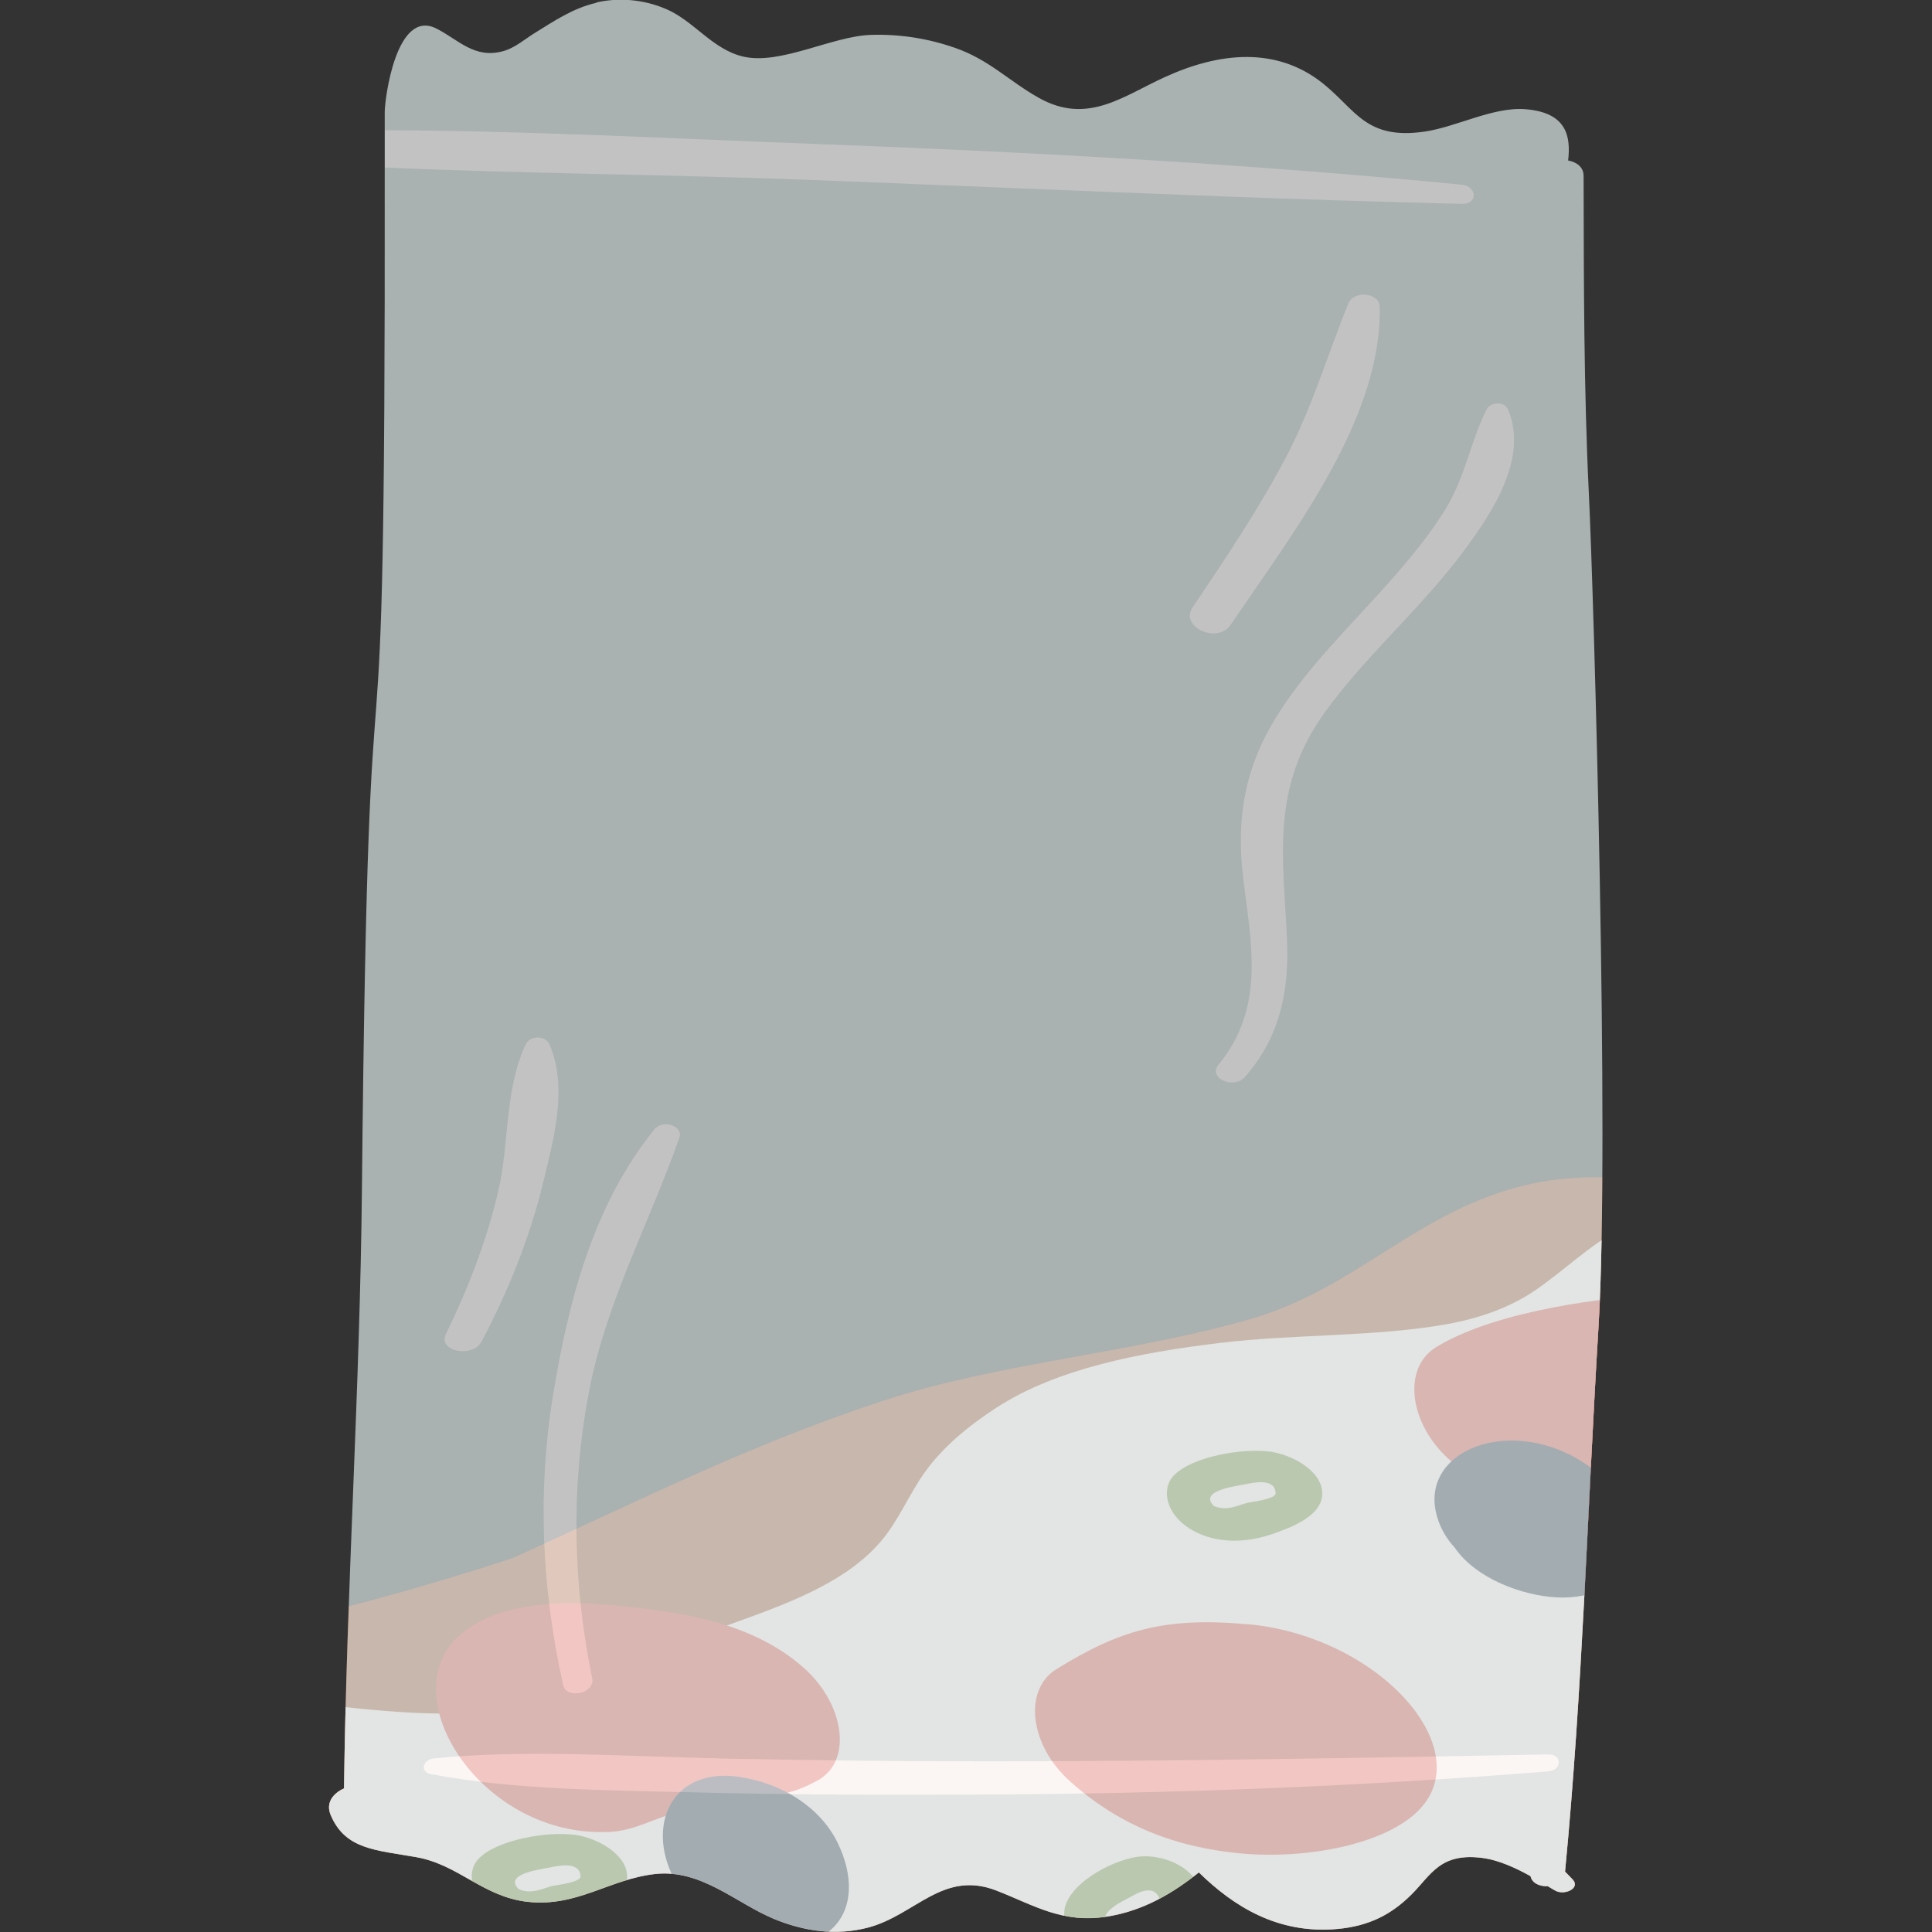 <?xml version="1.0" encoding="UTF-8"?><svg id="Layer_2" xmlns="http://www.w3.org/2000/svg" xmlns:xlink="http://www.w3.org/1999/xlink" viewBox="0 0 150 150"><rect x="0" y="0" width="150" height="150" fill="#333333" stroke="none"/><defs><style>.cls-1{fill:none;}.cls-2{fill:#1c2233;}.cls-3{fill:#9c4821;}.cls-4{fill:#d34237;}.cls-5{fill:#fff;}.cls-6{fill:#6e7f30;}.cls-7{opacity:.7;}.cls-8{fill:#f0e0da;}.cls-9{fill:#dbe7e7;}.cls-10{clip-path:url(#clippath);}</style><clipPath id="clippath"><path class="cls-1" d="M123.39,38.37c-.4-8.27-.39-16.46-.41-24.71,0-.68-.55-1.07-1.2-1.19.22-1.91-.13-3.72-3.3-3.98-2.5-.21-5.4,1.39-7.86,1.74-4.53.65-5.31-1.67-7.85-3.72-3.62-2.91-8.07-2.45-12.29-.52-3.26,1.48-6.01,3.74-9.79,1.62-2.31-1.29-3.86-2.97-6.53-3.89-2.06-.72-4.29-1.08-6.55-1-2.98.11-6.98,2.34-9.85,1.69-2.42-.55-3.84-2.78-6.04-3.71-1.67-.71-3.56-.91-5.39-.5-1.86.42-3.33,1.44-4.81,2.35-.74.45-1.53,1.16-2.45,1.41-2.25.62-3.47-.89-5.2-1.76-3.1-1.55-4,5.44-4,6.5v1.4c0,.97,0,1.93,0,2.89.07,61.31-1.22,23.63-1.77,79.25-.15,15.65-1.19,30.97-1.39,46.61-.86.38-1.43,1.13-1.04,2.05,1.13,2.71,3.53,2.73,6.68,3.29,3.25.58,5.17,3.08,8.61,3.46,3.85.43,6.36-1.77,9.93-2.16,3.55-.38,6.26,2.26,9.16,3.47,2.33.97,4.85,1.36,7.39.68,3.63-.98,5.78-4.46,9.9-2.87,2.92,1.13,5.11,2.58,8.6,2.03,2.84-.44,5.15-1.84,7.14-3.43,2.69,2.63,6.13,4.81,10.76,4.39,2.51-.23,4.22-1.16,5.74-2.67,1.54-1.53,2.23-3.31,5.62-2.83,1.18.17,2.48.76,3.63,1.4.12.56.73.81,1.34.78.19.12.37.22.54.32.7.44,2.04-.14,1.39-.84-.19-.2-.39-.41-.59-.61,1.36-14.1,1.74-28.23,2.6-42.34.87-14.31-.36-56.59-.75-64.62Z"/></clipPath></defs><g id="Layer_2-2"><rect class="cls-1" y="0" width="150" height="150"/><g class="cls-10"><path class="cls-3" d="M251.13,147.19c-7.85,4.18-18.48,5.74-27.72,8.23-19.15,5.16-33.01,16.11-51.87,21.54-9.24,2.66-19.38,4.22-27.22,8.56-6.56,3.62-11.98,8.94-21.32,9.28-9.34.34-20.8-3.98-30.74-7.33-10.93-3.68-20.8-8.42-30.95-14.59-5.4-3.29-10.86-6.65-16.69-8.9-5.33-2.07-10.7-3.25-16.03-4.56-3.07-.75-22.83-4.34-29.41-9.14-4.59-3.35-7.28-7.98-5.03-11.17.96-1.36,2.62-2.11,4.06-3.08,0,0,.02,0,.02-.02,2.25-1.52,3.17-3.98,5.34-5.56,4.05-2.94,11.07-3.45,16.81-4.3,6.52-.97,19.19-5.07,19.46-5.2,9.69-4.37,18.25-8.77,28.84-12.23,8.98-2.94,19.41-3.68,28.54-6.35,8.19-2.4,12.95-8.5,21.53-10.43,8.65-1.94,18.97,1.67,28.9,5.76,11.51,4.75,22.89,8.77,34.52,12.34,12.71,3.89,25.41,7.73,38.12,11.59,6.19,1.88,12.46,3.56,18.65,5.7.16.05.32.11.48.17,3.76,1.32,7.7,3.05,10.97,5.55,7.32,5.6,5.76,11.46.74,14.14Z"/><path class="cls-8" d="M231.88,128.53c-3.49-1.86-6.46-1.52-9.5-1.29-4.15.32-8.52-.52-13.11-2.42-4.99-2.07-9.7-4.88-14.75-6.72-10.06-3.66-20.01-4.73-30.06-7.83-4.04-1.25-8.04-3.08-11.75-5.43-3.76-2.38-7.35-5.03-11.23-7.22-1.46-.82-2.96-1.56-4.47-2.15-4.07-1.6-8.16-1.68-10.94-.22,0,0-.02,0-.03.01-2.57,1.36-4.51,3.31-6.82,4.9-1.9,1.31-4.27,2.18-6.9,2.65-5.53.99-11.85.76-17.58,1.45-6.39.77-12.7,2.02-17.33,5-2.18,1.41-4.23,3.09-5.64,5.09-1.23,1.74-2.02,3.75-3.43,5.38-2.79,3.22-7.38,4.85-11.85,6.45-4.86,1.73-9.02,4.3-14.04,5.84-5.09,1.56-11.12,1.05-17.33.33-5.49-.64-12.72-1.92-15.85,1.24-1.57,1.58-1,3.25.54,4.82,1.22,1.25,2.86,2.18,4.53,2.73.95.31,1.92.72,2.92,1.28,2.41,1.34,4.51,3.15,6.62,4.82,16.44,13.01,34.48,13.4,52.2,16.83,5.16,1,10.44,2.32,15.61,4.46,5.01,2.07,9.27,5.61,14.14,7.67,3.87,1.63,7.01,1.22,10.1.54,2.48-.55,4.79-1.2,7.77-.83,2.59.32,5.31,1.34,7.93,1.78,10.2,1.7,16.08-3.99,21.62-8.25,7.12-5.46,15.89-8.42,26.41-9.92,4.61-.66,9.26-1.38,12.68-3.54,3.07-1.94,4.78-4.92,7.24-7.32,5.58-5.46,15.62-5.78,24.26-7.69,4.92-1.09,9.82-2.98,12.67-6.25,0-2.14-1.95-4.74-4.64-6.18Z"/><path class="cls-4" d="M47.21,142.24c2.13-.09,3.6-1.12,5.5-1.55,6.83-1.55,7.86-.85,10.76-2.45,2.76-1.51,2.07-5.92-.99-8.68-4.04-3.65-9.72-4.4-14.25-4.87-4.99-.52-9.84-.22-12.66,2.37-5.12,4.71,1.87,15.6,11.64,15.17Z"/><path class="cls-4" d="M127.76,100.6c-2.13.09-11.36.97-16.27,4-2.64,1.63-2.07,5.92.99,8.68,4.04,3.65,8.47,5.14,13,5.61,4.99.52,11.09-.52,13.91-3.12,5.12-4.71-1.87-15.6-11.64-15.17Z"/><path class="cls-4" d="M96.87,126.11c-6.46-.59-9.93.45-14.83,3.47-2.64,1.63-2.07,5.92.99,8.68,4.04,3.65,8.47,5.14,13,5.61,4.99.52,11.09-.52,13.91-3.12,5.12-4.71-2.74-13.7-13.07-14.65Z"/><path class="cls-4" d="M153.31,137.61c-2.84-.99-7.86-.85-9.99-.15-2.83.94-11.2,4.09-9.99,10.51,1.09,5.8,10.91,8.35,16.32,8.61,6.21.3,12.23-1.78,13.01-6.79.67-4.31-3.14-10.02-9.35-12.18Z"/><path class="cls-2" d="M127.96,144.31c-6.53-.97-8.03,6.23-2.81,10.71.88.76,1.76,1.28,2.61,1.61,2.86,1.55,5.83.86,7.33-.49,1.71-1.55,1.74-4.18.46-6.76-1.38-2.78-4.36-4.59-7.6-5.07Z"/><path class="cls-2" d="M57.42,137.96c-6.53-.97-8.03,6.23-2.81,10.71.88.76,1.76,1.28,2.61,1.61,2.86,1.55,5.83.86,7.33-.49,1.71-1.55,1.74-4.18.46-6.76-1.38-2.78-4.36-4.59-7.6-5.07Z"/><path class="cls-2" d="M123.36,113.84c-5.87-4.18-13.39-1.28-11.76,4,.27.89.74,1.66,1.34,2.31,1.64,2.41,5.25,3.73,7.91,3.87,3.03.16,5.25-1.2,6.08-3.26.9-2.22-.65-4.84-3.57-6.92Z"/><path class="cls-6" d="M139.08,129.56c-2.03-.86-6.62-1.64-8.86-.9-1.48.49-2.07,2.12-.54,3.68,1.71,1.74,4.63,2.27,6.61,2.35,1.94.07,4.89.13,5.7-1.23.8-1.35-.99-3.09-2.91-3.9ZM132.5,131.53c-.76-1.31,2.36-.71,3.33-.57.6.09,2.86.31,2.27,1.33-.19.33-2.15-.05-2.65-.12-.74-.1-2.08.03-2.95-.64Z"/><path class="cls-6" d="M98.51,112.7c-2.01-.27-5.99.37-7.41,1.89-.93,1-.62,2.95,1.33,4.13,2.18,1.32,4.72.95,6.33.39,1.56-.54,3.91-1.43,3.9-3.16,0-1.7-2.25-3.01-4.14-3.26ZM94.26,116.94c-1.22-1.17,1.52-1.53,2.36-1.69.52-.1,2.4-.58,2.42.7,0,.42-1.72.64-2.15.72-.63.13-1.62.71-2.63.26Z"/><path class="cls-6" d="M44.54,142.45c-2.01-.27-5.99.37-7.41,1.89-.93,1-.62,2.95,1.33,4.13,2.18,1.32,4.72.95,6.33.39,1.56-.54,3.91-1.43,3.9-3.16,0-1.7-2.25-3.01-4.14-3.26ZM40.29,146.69c-1.22-1.17,1.52-1.53,2.36-1.69.52-.1,2.4-.58,2.42.7,0,.42-1.72.64-2.15.72-.63.13-1.62.71-2.63.26Z"/><path class="cls-6" d="M88.48,144.14c-1.82.18-5.04,1.78-5.74,3.74-.46,1.28.47,3.29,2.55,4.11,2.33.91,4.4-.08,5.59-1.04,1.16-.94,2.89-2.43,2.29-4.28-.59-1.82-2.96-2.69-4.68-2.53ZM86.27,149.65c-1.45-.97.79-1.99,1.46-2.35.42-.22,1.87-1.18,2.32.19.15.45-1.27,1.08-1.61,1.27-.5.28-1.16,1.13-2.18.89Z"/></g><g class="cls-7"><path class="cls-9" d="M46.33.21c-1.86.42-3.33,1.44-4.81,2.35-.74.45-1.53,1.16-2.45,1.41-2.25.62-3.47-.89-5.2-1.76-3.1-1.55-4,5.44-4,6.5v1.4c0,.97,0,1.93,0,2.89.07,61.31-1.22,23.63-1.77,79.25-.15,15.65-1.19,30.97-1.39,46.61-.86.38-1.43,1.13-1.04,2.05,1.13,2.71,3.53,2.73,6.68,3.29,3.25.58,5.17,3.08,8.61,3.46,3.85.43,6.36-1.77,9.93-2.16,3.55-.38,6.26,2.26,9.16,3.47,2.33.97,4.85,1.36,7.39.68,3.63-.98,5.78-4.46,9.9-2.87,2.92,1.13,5.11,2.58,8.6,2.03,2.84-.44,5.15-1.84,7.14-3.43,2.69,2.63,6.13,4.81,10.76,4.39,2.51-.23,4.22-1.16,5.74-2.67,1.54-1.53,2.23-3.31,5.62-2.83,1.18.17,2.48.76,3.63,1.4.12.56.73.81,1.34.78.19.12.37.22.54.32.7.44,2.04-.14,1.39-.84-.19-.2-.39-.41-.59-.61,1.36-14.1,1.74-28.23,2.6-42.34.87-14.31-.36-56.59-.75-64.62-.4-8.27-.39-16.46-.41-24.71,0-.68-.55-1.07-1.2-1.19.22-1.91-.13-3.72-3.3-3.98-2.5-.21-5.4,1.39-7.86,1.74-4.53.65-5.31-1.67-7.85-3.72-3.62-2.91-8.06-2.45-12.29-.52-3.26,1.48-6.01,3.74-9.79,1.62-2.31-1.29-3.86-2.97-6.53-3.89-2.06-.72-4.29-1.08-6.55-1-2.98.11-6.98,2.34-9.85,1.69-2.42-.55-3.84-2.78-6.04-3.71-1.67-.71-3.56-.91-5.39-.5Z"/><path class="cls-5" d="M55.77,136.52c-7.25-.15-14.88-.71-22.08,0-.83.08-1.17,1.05-.21,1.23,6.56,1.24,13.73,1.23,20.46,1.41,7.36.2,14.74.2,22.1.17,14.75-.06,29.5-.62,44.17-1.8,1.06-.09,1.11-1.34,0-1.32-14.42.28-28.83.53-43.25.54-7.06,0-14.12-.08-21.18-.22Z"/><path class="cls-5" d="M29.87,10.11c11.12.04,22.3.65,33.31,1.06,16.81.63,33.62,1.54,50.32,3.17,1.19.12,1.26,1.52,0,1.49-6.17-.15-12.36-.35-18.53-.58-5.4-.2-10.78-.42-16.18-.64-5.2-.21-10.41-.43-15.61-.63-11.04-.43-22.21-.49-33.3-.97,0-.96,0-1.93,0-2.89Z"/><path class="cls-5" d="M115.42,31.79c-1.25,2.48-1.63,5.11-3.09,7.57-1.1,1.84-2.5,3.57-3.96,5.25-3.33,3.84-7.21,7.42-9.66,11.69-2.2,3.83-2.69,7.63-2.2,11.78.59,5.01,1.8,10.11-1.92,14.6-.84,1.02,1.2,1.92,2.06.94,2.86-3.24,3.45-6.96,3.27-10.81-.3-6.3-1.25-11.63,2.88-17.42,3.04-4.26,7.25-7.91,10.45-12.09,2.5-3.27,5.46-7.64,3.84-11.5-.28-.67-1.37-.61-1.68,0Z"/><path class="cls-5" d="M104.69,23.55c-1.65,4.05-2.82,8.14-4.92,12.09-2.09,3.95-4.64,7.74-7.18,11.52-1.02,1.52,1.93,2.87,2.96,1.35,5.01-7.39,11.75-16.07,11.57-24.7-.02-1.1-2.01-1.29-2.43-.26Z"/><path class="cls-5" d="M50.81,87.68c-4.85,5.97-6.74,13.71-7.87,20.62-1.23,7.51-.88,15.06.78,22.51.26,1.16,2.5.66,2.26-.49-1.52-7.41-1.66-14.95-.23-22.37,1.32-6.85,4.67-13.01,7-19.63.32-.92-1.31-1.43-1.95-.64Z"/><path class="cls-5" d="M40.81,81.09c-1.65,3.53-1.26,7.68-2.12,11.36-.89,3.8-2.3,7.5-4.07,11.12-.66,1.36,2.08,1.9,2.77.59,2.1-3.98,3.74-8.07,4.77-12.3.83-3.43,1.95-7.39.5-10.78-.31-.72-1.52-.69-1.84,0Z"/></g></g></svg>